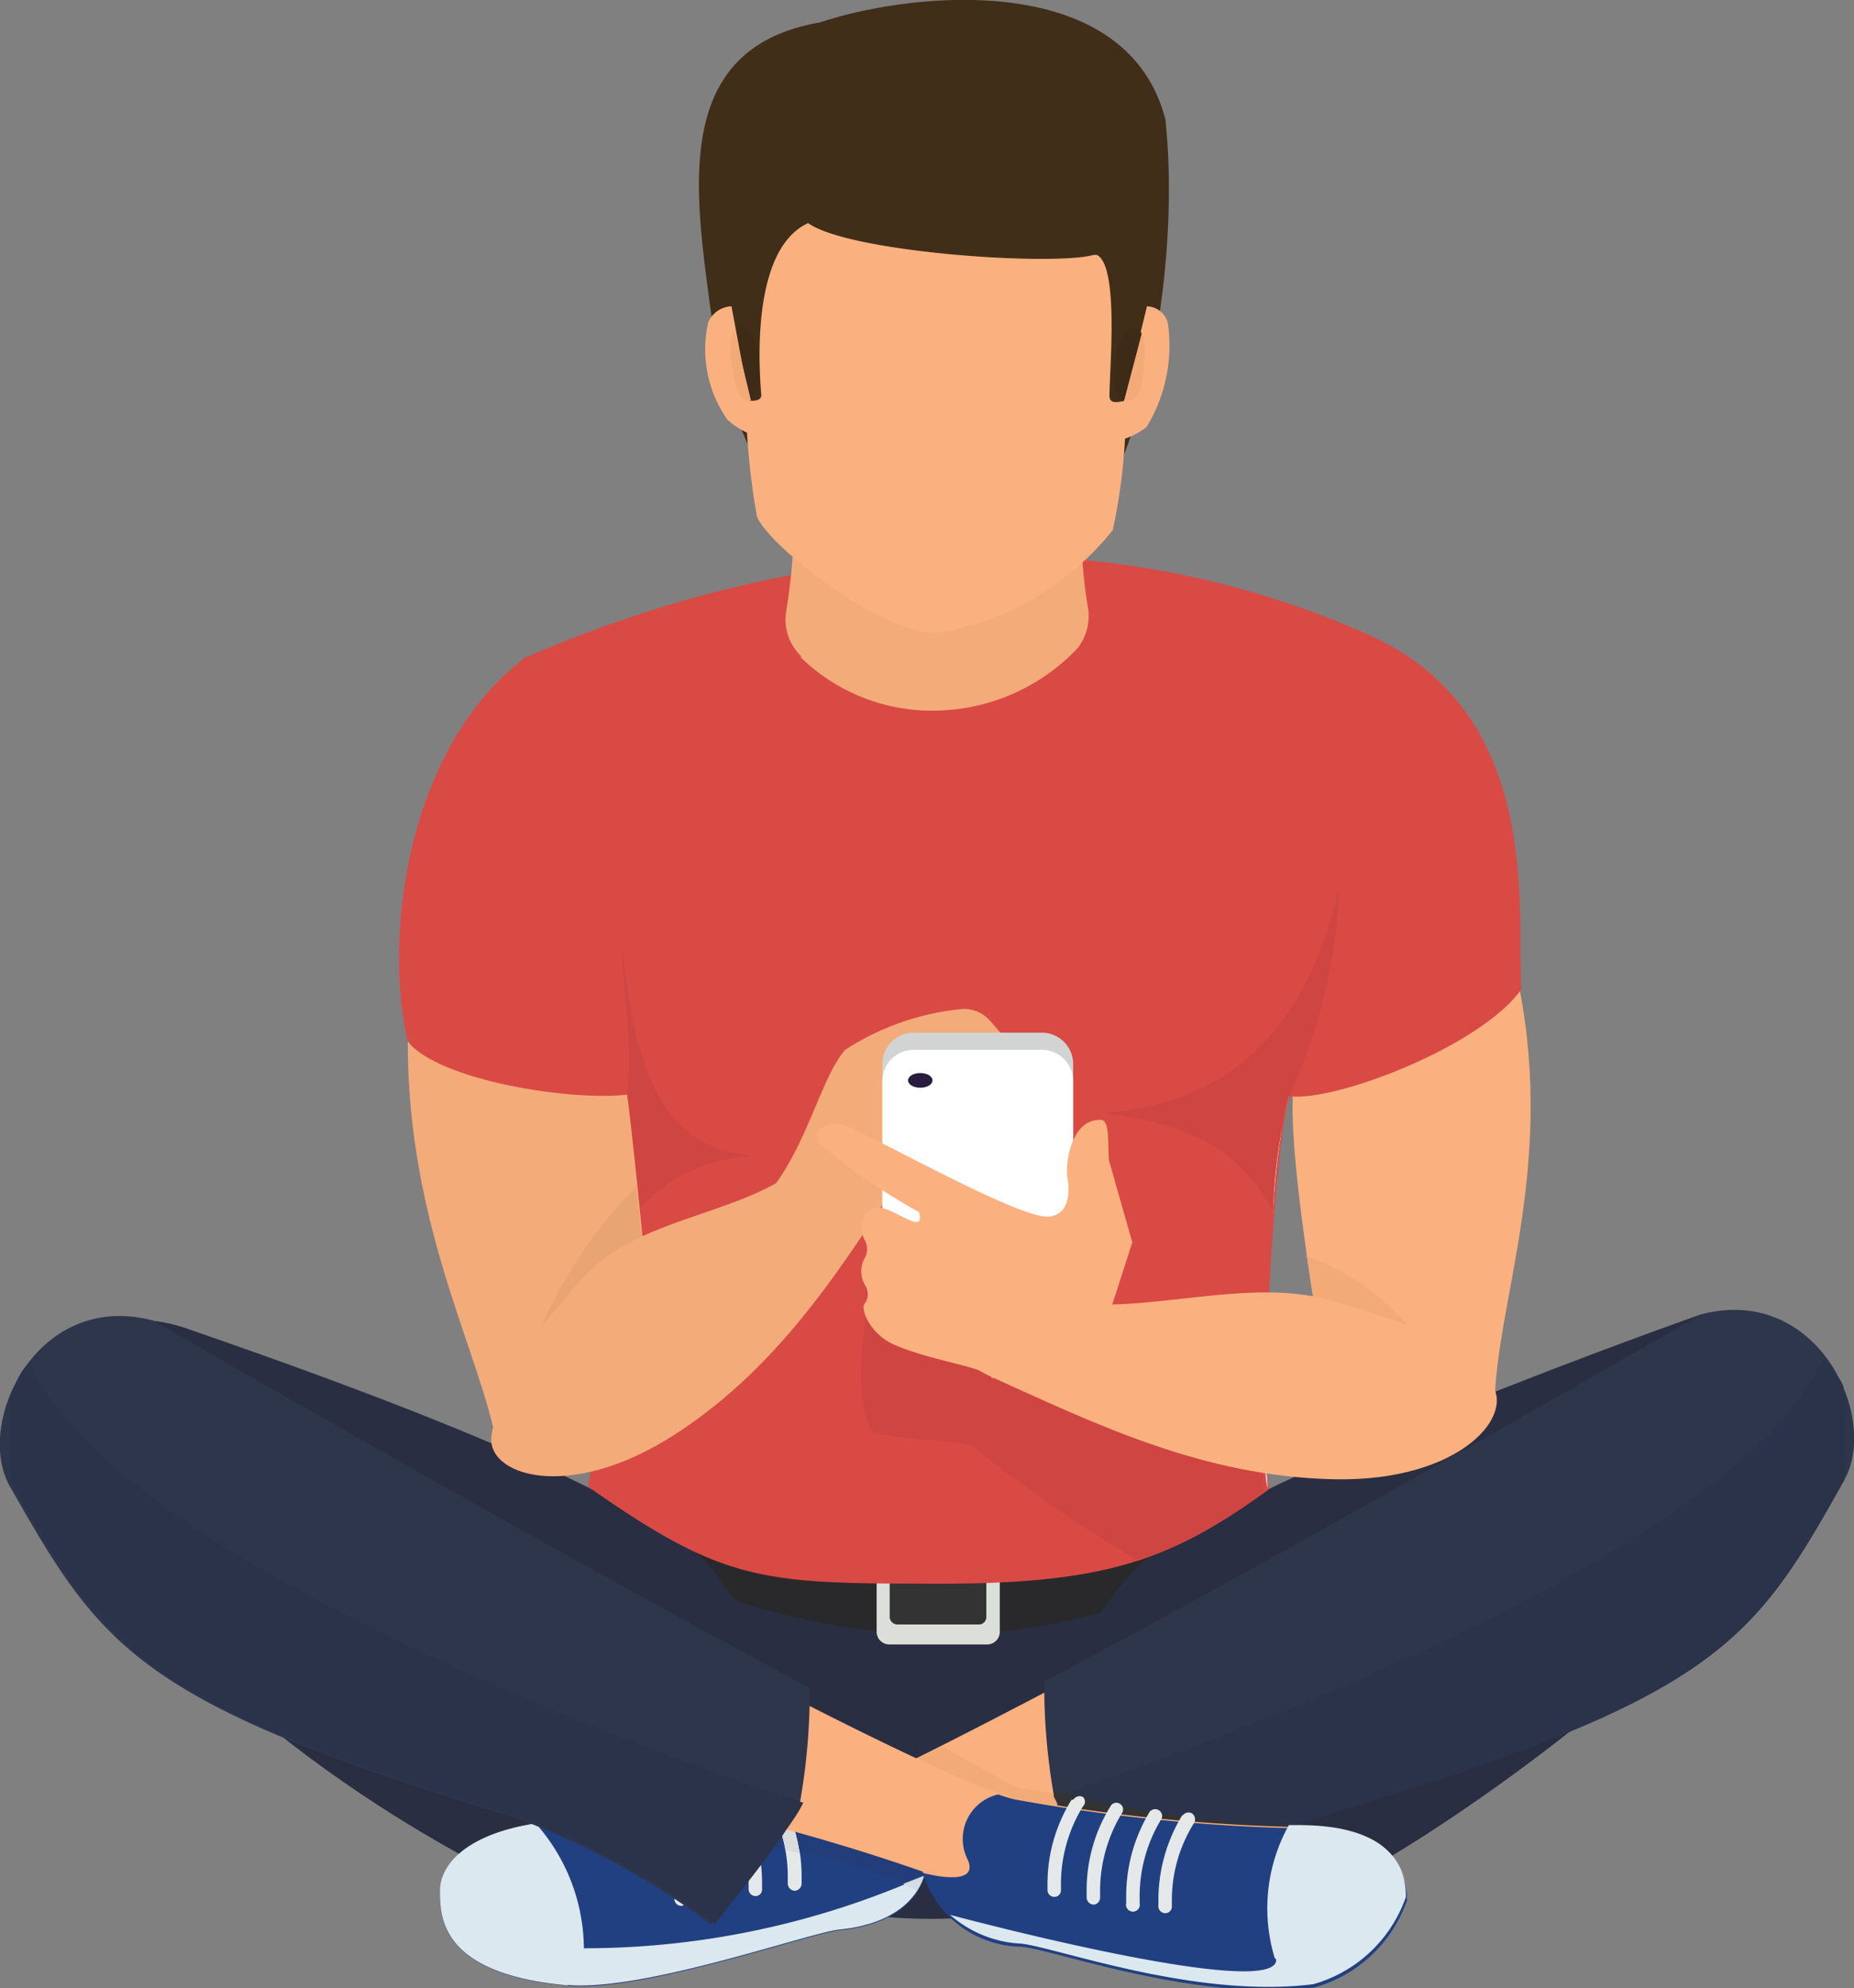 <svg xmlns="http://www.w3.org/2000/svg" viewBox="0 0 45.47 48.75"><rect x="0" y="0" width="45.47" height="48.75" fill="#808080" stroke="none"/><defs><style>.cls-1{fill:#292e42;}.cls-2{fill:#29292b;}.cls-3{fill:#fab17f;}.cls-4{fill:#214081;}.cls-5{fill:#dbe8ef;}.cls-6{fill:#e5e8e8;}.cls-7{fill:#262e40;}.cls-8{fill:#f2ab77;}.cls-9{fill:#223d7a;}.cls-10{fill:#d2dce3;}.cls-11{fill:#d9dcdb;}.cls-12{fill:#2e364c;}.cls-13{fill:#e6a173;}.cls-14{fill:#2b334a;}.cls-15{fill:#333;}.cls-16{fill:#233b75;}.cls-17{fill:#cfd2d2;}.cls-18{fill:#dcded9;}.cls-19{fill:#402e19;}.cls-20{fill:#f2f3f3;}.cls-21{fill:#d94a45;}.cls-22{fill:#f4ab7a;}.cls-23{fill:#3d2b17;}.cls-24{fill:#cf4542;}.cls-25{fill:#292928;}.cls-26{fill:#e8a473;}.cls-27{fill:#d2d4d4;}.cls-28{fill:#fff;}.cls-29{fill:#281c3f;}</style></defs><title>Asset 3</title><g id="Layer_2" data-name="Layer 2"><g id="Layer_1-2" data-name="Layer 1"><path class="cls-1" d="M31.09,36.51a15.56,15.56,0,0,1-8,2.32c-4.58,0-8.46-2.29-8.92-2.38a11.17,11.17,0,0,0-.83,1.6.12.12,0,0,0,0,.1l7.38,8.73a13.33,13.33,0,0,0,3.8.06l7.4-8.88a.13.13,0,0,0,0-.12,15.46,15.46,0,0,0-.81-1.43"/><path class="cls-2" d="M31.52,38.49a3.45,3.45,0,0,0-.43-.73,15.52,15.52,0,0,1-8,2.33c-4.58,0-8.46-2.3-8.92-2.39a8,8,0,0,0-.48.85l-.34-.4a.12.12,0,0,1,0-.1,11.17,11.17,0,0,1,.83-1.6c.46.09,4.34,2.38,8.92,2.38a15.56,15.56,0,0,0,8.05-2.32,15.46,15.46,0,0,1,.81,1.43.13.13,0,0,1,0,.12l-.36.43Z"/><path class="cls-1" d="M12.68,46.19C9.83,44.82,3.59,41.11,1,35.56c-.37-.77.54-4,3.54-3,1.85.65,11.47,3.9,13,6,2.51,3.33,2.63,6.37,3.14,8.33-1.41.61-6.58,0-8-.69"/><path class="cls-1" d="M32.84,46.22C35.69,44.84,44,38.89,44.33,35.56c.1-.84.93-3.45-2.62-3.33-1.85.65-12.2,4.42-13.94,6.32-2.19,2.39-2.91,6.52-3.15,8.33,1.41.61,6.79,0,8.22-.66"/><path class="cls-3" d="M13.88,44.64a52,52,0,0,0,6.8-.69c3.24-1.32,21-11.15,21-11.15,2.87-.76,3.64,1.75,2.77,3.28-2.26,4-4.38,6.27-12.42,7.34A55,55,0,0,0,22.67,46c-.17.56-.74,1.19-2.08,1.32-.72.07-4.78,1.52-6.66,1.36-3.14-.28-3.13-1.68-3.14-2.3s.75-1.63,3.09-1.74"/><path class="cls-4" d="M13.88,44.64a52,52,0,0,0,6.8-.69,1.83,1.83,0,0,0,.26-.11l2.19,2-.46.17c-.17.56-.74,1.19-2.08,1.32-.72.07-4.78,1.52-6.66,1.36-3.14-.28-3.13-1.68-3.14-2.3s.75-1.63,3.09-1.74"/><path class="cls-5" d="M13.93,48.68c-3.14-.28-3.13-1.68-3.14-2.3s.59-1.4,2.35-1.67a4.66,4.66,0,0,1,1.18,3.06A20.55,20.55,0,0,0,22.66,46c-.17.56-.75,1.18-2.07,1.31-.72.07-4.78,1.52-6.66,1.36"/><path class="cls-6" d="M18.79,44.12a3.63,3.63,0,0,1,.53,1.9v.17a.18.18,0,0,0,.17.17.18.18,0,0,0,.17-.17V46h0v0a3.93,3.93,0,0,0-.6-2.08.15.15,0,0,0-.22,0,.16.16,0,0,0-.05.23"/><path class="cls-6" d="M17.83,44.27a3.63,3.63,0,0,1,.53,1.9v0h0v.15a.17.17,0,0,0,.17.17.16.16,0,0,0,.16-.16v-.16h0v0a4,4,0,0,0-.58-2.07.17.17,0,0,0-.23-.06.16.16,0,0,0-.05.23"/><path class="cls-6" d="M16.85,44.39a3.56,3.56,0,0,1,.55,1.9v0h0v.15a.17.17,0,0,0,.17.16.16.16,0,0,0,.16-.16v-.15h0v0a4,4,0,0,0-.58-2.07.16.16,0,0,0-.23,0,.15.15,0,0,0-.06.22"/><path class="cls-6" d="M16,44.49a3.64,3.64,0,0,1,.54,1.9v.17a.17.17,0,0,0,.16.17.18.18,0,0,0,.17-.17v-.15h0v0a3.92,3.92,0,0,0-.59-2.08.15.15,0,0,0-.22-.05.17.17,0,0,0-.06.23"/><path class="cls-7" d="M23.06,42.79l-.59.31h0l.6-.3,0,0"/><path class="cls-8" d="M23.09,42.81l-.6.3a14.74,14.74,0,0,0,2.4,1c.27.06.64.13,1.07.2l0-.05-.08-.16a1,1,0,0,1,0-.12l-.92-.14c-.21-.1-1.07-.58-1.81-1"/><path class="cls-9" d="M22.65,46a.86.86,0,0,1-.11.24.86.86,0,0,0,.11-.24h0m-3.18-1.21a4.47,4.47,0,0,1,.14.61,18.65,18.65,0,0,1,2.54.77l.49-.19a.79.79,0,0,1,0-.2,28.85,28.85,0,0,0-3.13-1"/><path class="cls-10" d="M22.64,46l-.49.19.34.17.05-.1a.86.86,0,0,0,.11-.24v0"/><path class="cls-9" d="M19.16,44.94c-.07.11-.15.22-.24.34l.34.08a3.2,3.2,0,0,0-.1-.42"/><path class="cls-11" d="M19.27,44.78l-.11.16a3.2,3.2,0,0,1,.1.42l.35.08a4.47,4.47,0,0,0-.14-.61l-.2,0"/><path class="cls-12" d="M41.71,32.23s-9.73,5.63-16.1,9a15.62,15.62,0,0,0,.24,2.81A25.89,25.89,0,0,0,28,47a19.09,19.09,0,0,1,4.77-2.61C42.12,41.6,43,40.28,45.23,36.29c.87-1.53-.65-4.82-3.52-4.06"/><polyline class="cls-13" points="25.93 44.22 25.96 44.27 25.96 44.27 25.93 44.22"/><path class="cls-14" d="M44.76,33.25h0l-.18.32C42,38.44,28.65,43.12,25.85,44.06h0l.08.16,0,.05a47.53,47.53,0,0,0,5.9.51c.31-.13.62-.25.94-.35C42.12,41.6,43,40.28,45.23,36.29l0,0a.54.54,0,0,0,0-.11l0,0s0-.07,0-.11l0-.07,0-.1v-.08a.36.36,0,0,0,0-.1v-.08a.41.41,0,0,0,0-.11v-.27s0-.08,0-.12v-.2l0-.07,0-.13v-.07l0-.13,0-.07a.65.65,0,0,0,0-.13l0-.07L45.21,34l0,0a1,1,0,0,0-.07-.15l0,0L45,33.65l0,0a.86.86,0,0,0-.1-.16v0l-.13-.17"/><path class="cls-15" d="M25.85,44.06s0-.09,0-.15a27,27,0,0,0,5.56.85l.48,0A27.26,27.26,0,0,0,28,47a25.89,25.89,0,0,1-2.18-3Z"/><path class="cls-3" d="M3.8,33.09s18.05,10.26,21.09,11a44,44,0,0,0,7,.71c2.34,0,2.63,1.13,2.62,1.76a3.37,3.37,0,0,1-2.27,2.14c-3,.38-6.55-1-7.26-1a2.56,2.56,0,0,1-2.35-1.81,50.62,50.62,0,0,0-9.33-2.28c-8.1-1-10.16-3.71-12.42-7.7C0,34.31.92,32.33,3.8,33.09"/><path class="cls-12" d="M3.76,32.38s9.73,5.63,16.1,9a15.62,15.62,0,0,1-.24,2.81,25.89,25.89,0,0,1-2.18,3,19.09,19.09,0,0,0-4.77-2.61C3.35,41.75,2.51,40.43.24,36.44c-.87-1.53.65-4.82,3.52-4.06"/><path class="cls-9" d="M18.36,46c-.35.45-.69.89-.92,1.16.23-.27.57-.71.92-1.16Zm.56-.75-.26.36h0l.26-.36Z"/><path class="cls-11" d="M18.66,45.64l-.3.39h0l.3-.39h0"/><path class="cls-16" d="M19.16,44.94c-.07.11-.15.22-.24.34h0c.09-.12.17-.23.24-.34Z"/><path class="cls-17" d="M19.27,44.78l-.11.16h0l.11-.16Z"/><path class="cls-8" d="M19.38,44.62l-.11.16h0l.11-.16m0,0h0"/><path class="cls-14" d="M.71,33.4h0a1.09,1.09,0,0,1-.13.17v0a.86.86,0,0,0-.1.16l0,0A1.09,1.09,0,0,0,.37,34l0,0-.06.15,0,0-.06.14,0,.07a.65.65,0,0,0,0,.13l0,.07,0,.13v.07l0,.13V35s0,.09,0,.13v.07s0,.08,0,.12v.27a.41.41,0,0,0,0,.11v.08a.36.36,0,0,0,0,.1V36l0,.1,0,.07a.49.49,0,0,0,0,.11l0,0,.07.15c2.27,4,3.11,5.31,12.43,8.14a19.09,19.09,0,0,1,4.77,2.61c.23-.27.57-.71.92-1.16l.3-.39.26-.36c.09-.12.17-.23.24-.34l.11-.16.11-.16h0a2.94,2.94,0,0,0,.24-.41h0C16.82,43.27,3.48,38.59.89,33.72L.71,33.4"/><path class="cls-15" d="M23,38.83a15,15,0,0,0,1.53-.08V40a.31.31,0,0,1-.31.32H21.81A.31.31,0,0,1,21.5,40V38.75a15.4,15.4,0,0,0,1.54.08Z"/><path class="cls-18" d="M21.82,38.75v.9a.19.19,0,0,0,.19.18h2a.18.18,0,0,0,.18-.18v-.9h.33V40a.31.31,0,0,1-.31.32H21.81A.31.31,0,0,1,21.5,40V38.75Z"/><path class="cls-19" d="M20.38,13.39c-.95-.45-2.53-2.28-3-6.15C17,4.38,16.62,1.15,20.11.55c2.2-.74,7.5-1.33,8.47,2.37.47,4.33-1,10.67-3.12,10.45-.07,1.37-2.39,1-3,1.17a1.82,1.82,0,0,1-2.1-1.15"/><path class="cls-3" d="M36.66,34.45c-2,.72-4.21-1.2-4.21-1.2s-1-5.48-.69-6.85c1.38-.1,4.88-1,5.51-2.14.86,4.46-.61,7.81-.61,10.19"/><path class="cls-20" d="M32.45,33.25h0"/><path class="cls-8" d="M32.05,30.79c.19,1.33.39,2.43.4,2.46h0S33.93,34,35,34.36c1-.55-1.05-3-3-3.57"/><path class="cls-21" d="M10,25.54c-.61-2.63,0-7.22,2.87-9.41,3.48-1.51,11.88-4.46,20.62-.6,4.36,1.89,3.71,6.73,3.82,8.73-1,1.4-4.55,2.75-5.66,2.62-.34.51-.81,7.81-.52,9.63-2.33,1.69-3.92,2.32-8,2.32-4.42,0-5.32,0-8.71-2.38a64.42,64.42,0,0,0,1.05-9.59c-.28.32-4.81,1.32-5.42-1.32"/><path class="cls-22" d="M19.66,16.1A1.24,1.24,0,0,1,19.28,15a15.12,15.12,0,0,0,.16-3.54c-.2-1.38,7-.58,7-.58s0,2.68.24,4a1.29,1.29,0,0,1-.24,1,4.88,4.88,0,0,1-3.37,1.54,4.62,4.62,0,0,1-3.44-1.31Z"/><path class="cls-3" d="M28.13,7.51a.55.55,0,0,1,.51.4,3.84,3.84,0,0,1-.52,2.56,1.89,1.89,0,0,1-.8.36l.81-3.32Z"/><path class="cls-23" d="M27.81,8.05c-.21,0-.42.37-.48.84s.05.85.24.93L28,8.19a.2.2,0,0,0-.14-.14h0"/><path class="cls-8" d="M28,8.19l-.4,1.63h.08c.19,0,.3-.17.35-.63a2.55,2.55,0,0,0,0-1"/><path class="cls-3" d="M17.94,7.51a.65.65,0,0,0-.57.39,3,3,0,0,0,.47,2.39,1.92,1.92,0,0,0,.69.4l-.59-3.18Z"/><path class="cls-23" d="M18.13,8.05h0l-.07,0,.33,1.74c.19-.07.3-.46.24-.93s-.27-.84-.48-.84"/><path class="cls-8" d="M18,8.08A1.77,1.77,0,0,0,18,9.17c.05.46.16.66.35.66h.07L18,8.08Z"/><path class="cls-3" d="M26.9,6.25c.55.26.31,2.83.31,3.45,0,.25.27.13.4.13A14.08,14.08,0,0,1,27.29,13,7,7,0,0,1,23,15.52c-1.52,0-4.29-2.28-4.44-2.88a17.88,17.88,0,0,1-.27-2.81c.21,0,.38,0,.38-.14s-.38-3.52,1.15-4.22c1,.72,6,1.06,7,.78Z"/><polyline class="cls-24" points="32.8 21.91 32.8 21.92 32.8 21.91"/><path class="cls-20" d="M31.61,26.88a13.27,13.27,0,0,0-.39,2.83l0,.05a17.92,17.92,0,0,1,.37-2.88"/><path class="cls-24" d="M32.8,21.92c-1.19,5-4.51,5.2-5.7,5.38,2,.25,3.33.86,4.12,2.41a13.27,13.27,0,0,1,.39-2.83h0a13.17,13.17,0,0,0,1.22-4.79h0a.65.65,0,0,1,0-.18"/><path class="cls-20" d="M15.38,26.86a1.12,1.12,0,0,1,0,.2.81.81,0,0,0,0-.2"/><path class="cls-24" d="M15.29,23.28c-.15,0,.26,2.09.09,3.58a.81.81,0,0,1,0,.2c.08.54.18,1.54.29,2.6a3.9,3.9,0,0,1,2.84-1.31c-1.61-.18-2.85-.94-3.24-5.07h0"/><path class="cls-4" d="M24.49,44a3.35,3.35,0,0,0,.4.12,44,44,0,0,0,7,.71c2.34,0,2.63,1.13,2.62,1.76a3.37,3.37,0,0,1-2.27,2.14c-3,.38-6.55-1-7.26-1a2.56,2.56,0,0,1-2.35-1.81s1.4.39,1.11-.31A1.12,1.12,0,0,1,24.47,44s.05,0,0,0Z"/><path class="cls-5" d="M31.26,48a4.19,4.19,0,0,1,.35-3.25h.25c2.34,0,2.63,1.13,2.62,1.76a3.37,3.37,0,0,1-2.27,2.14c-3,.38-6.55-1-7.26-1a2.85,2.85,0,0,1-1.65-.7c2,.53,8,2,8,1.1Z"/><path class="cls-6" d="M26.28,44.13a3.89,3.89,0,0,0-.59,2.07v0h0v.15a.17.17,0,0,0,.17.16.16.16,0,0,0,.16-.16v-.16h0v0a3.64,3.64,0,0,1,.54-1.9.16.16,0,0,0,0-.23.18.18,0,0,0-.23.06Z"/><path class="cls-6" d="M27.24,44.28a3.9,3.9,0,0,0-.59,2.08v.17a.18.18,0,0,0,.17.17.17.17,0,0,0,.16-.17v-.17a3.68,3.68,0,0,1,.54-1.91.16.16,0,0,0-.05-.22.16.16,0,0,0-.23.05Z"/><path class="cls-6" d="M28.21,44.4a4,4,0,0,0-.59,2.08v.18a.17.17,0,1,0,.33,0v-.17a3.64,3.64,0,0,1,.54-1.9.17.17,0,0,0-.28-.18Z"/><path class="cls-6" d="M29,44.5a4,4,0,0,0-.59,2.07v.18a.17.17,0,0,0,.17.16.16.16,0,0,0,.16-.16v-.16h0v0a3.56,3.56,0,0,1,.55-1.9.18.18,0,0,0-.06-.23.18.18,0,0,0-.23.06Z"/><path class="cls-20" d="M31.09,36.5h0m0,0h0m0,0h0m-.06-.6q0,.34.06.6,0-.26-.06-.6Z"/><polyline class="cls-25" points="31.09 36.51 31.05 36.54 31.09 36.51"/><path class="cls-7" d="M31,36.57h0m.05,0h0l0,0,0,0"/><path class="cls-24" d="M25.13,30.9H22c-.43,0-.77.19-.77.42v1s-.36,2.27.21,2.79c.63.23,2.41.19,2.47.4a35.3,35.3,0,0,0,4,2.76A11.35,11.35,0,0,0,31,36.57h0l0,0,0,0h0q0-.26-.06-.6l-1.8-1.14c-1.05-.6-1.89-1.06-1.89-1.06l-.56-1.1c-.05-.2.07-.55-.2-.55h0a.84.84,0,0,0-.66.27v-1c0-.23-.34-.42-.76-.42"/><path class="cls-3" d="M25.61,31.79c2,.64,4.8-.54,7,.09,2.56.73,3.07,1.12,3.92,2,.7.75-.65,2.46-3.83,2.39s-5.8-1.34-8.34-2.49-2.48-4,1.29-2Z"/><path class="cls-22" d="M12.15,35.43c2.15.32,3.91-2,3.91-2s-.51-5.41-.68-6.59C14,27,10.78,26.5,10,25.54c0,4.55,1.75,7.55,2.19,9.89"/><path class="cls-24" d="M16.06,33.44Zm0,0Z"/><path class="cls-26" d="M15.63,29.07a11.16,11.16,0,0,0-2.78,4.63c-.11.56.48,1,1.48,1a2.36,2.36,0,0,0,.37,0h0a3.15,3.15,0,0,0,.29-.22h0a2.75,2.75,0,0,0,.26-.22h0l.23-.21h0c.29-.28.48-.5.55-.58h0l0,0h0c0-.09-.23-2.45-.43-4.37"/><path class="cls-22" d="M20,28.23c-1.32,1.6-4.24,1.44-5.73,3.13-1.76,2-2,2.6-2.21,3.8-.2,1,1.86,1.72,4.51,0s4.16-4.24,5.7-6.57-.18-4-2.27-.31Z"/><path class="cls-22" d="M19,29.06c.85-1.17,1.17-2.69,1.73-3.32a6.38,6.38,0,0,1,2.87-1,.85.85,0,0,1,.7.31l1.61,1.85-5.35,3.28s-2.4.1-1.56-1.08Z"/><path class="cls-27" d="M22.41,25.32h3.15a.77.77,0,0,1,.76.77V32a.77.77,0,0,1-.76.77H22.22c-.43,0-.58-.35-.58-.77V26.09a.77.77,0,0,1,.77-.77Z"/><path class="cls-28" d="M22.41,25.74h3.15a.77.77,0,0,1,.76.77v5.74a.77.77,0,0,1-.76.77H22.22c-.43,0-.58-.35-.58-.77V26.51a.77.77,0,0,1,.77-.77Z"/><path class="cls-29" d="M22.57,26.31c.17,0,.3.08.3.18s-.13.18-.3.18-.3-.08-.3-.18.13-.18.3-.18Z"/><path class="cls-3" d="M20.34,27.55a1,1,0,0,1,.62.15c.89.4,4.09,2.19,4.76,2.13s.45-1,.45-1a2,2,0,0,1,.11-.77c.2-.54.51-.61.73-.6s.15.66.19,1l.57,2-.9,2.8-2.55.53c0-.24-1.51-.42-2.41-.83-.58-.26-.82-.88-.7-1a.41.41,0,0,0,0-.46.67.67,0,0,1,0-.66.44.44,0,0,0,0-.43c-.21-.37,0-.88.42-.79s1.06.66.91.1A15.08,15.08,0,0,1,20.05,28c-.06-.21,0-.36.29-.42Z"/></g></g></svg>